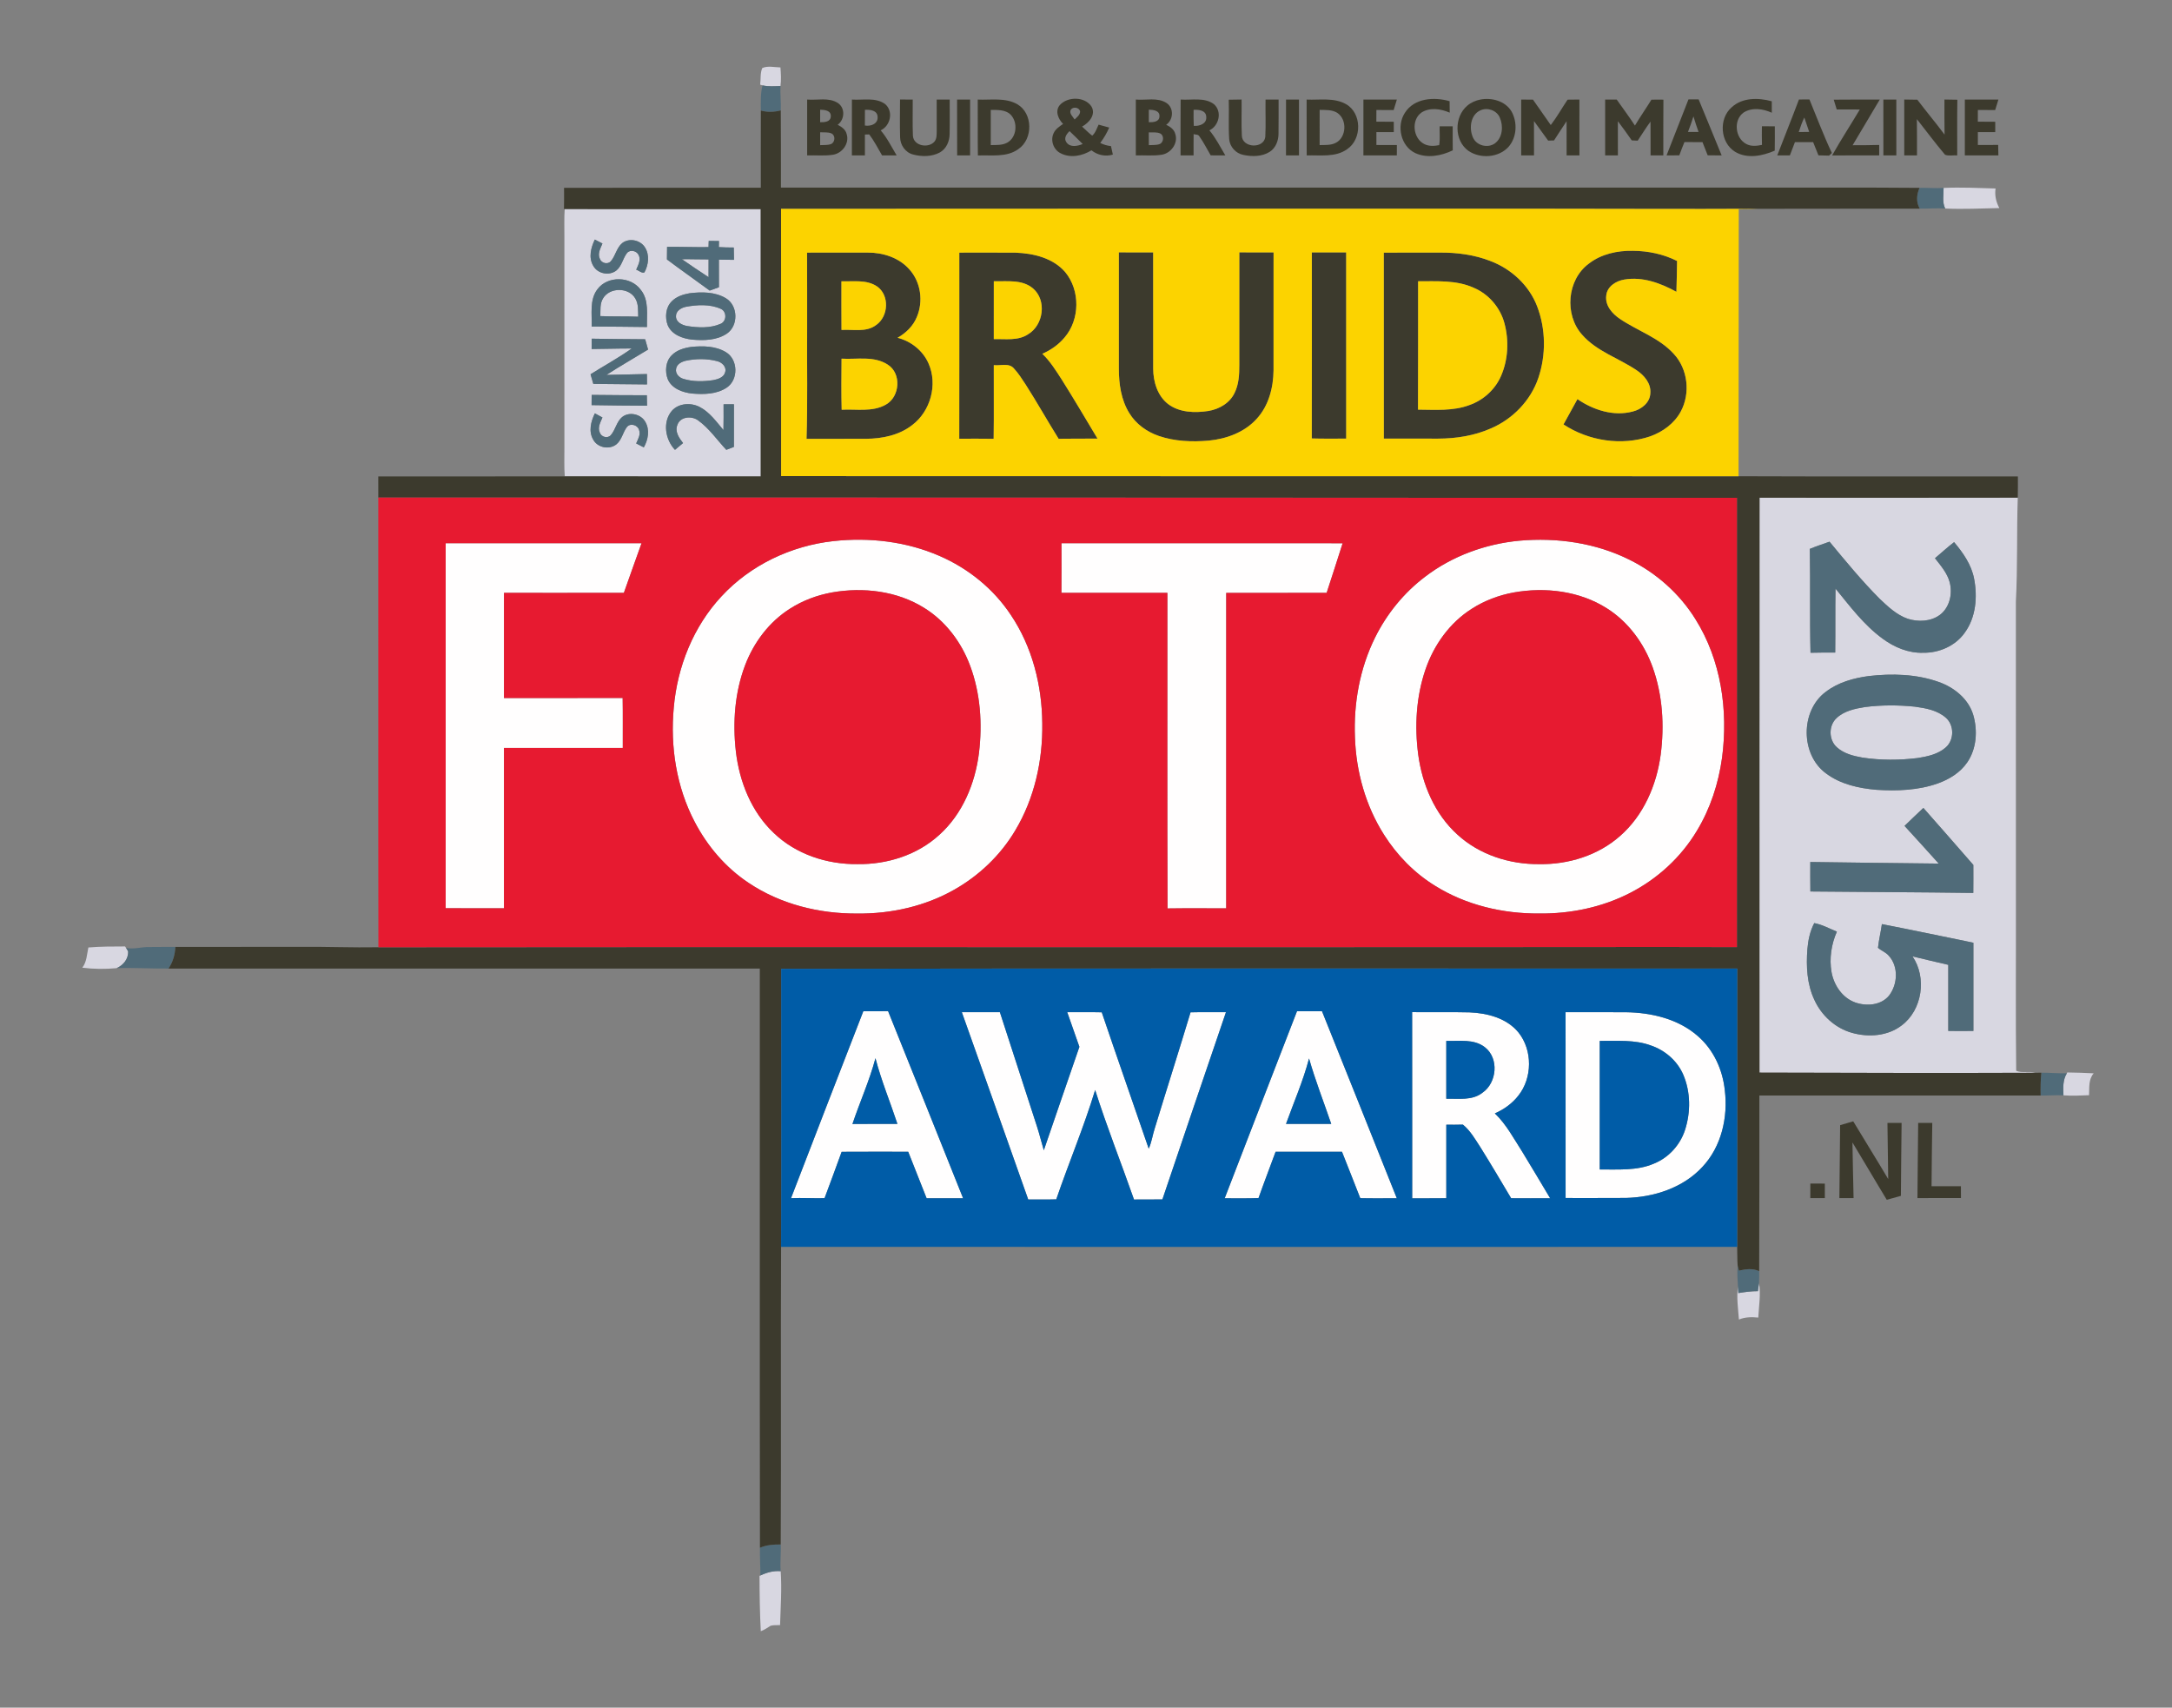 <?xml version="1.0" encoding="UTF-8" ?>
<!DOCTYPE svg PUBLIC "-//W3C//DTD SVG 1.1//EN" "http://www.w3.org/Graphics/SVG/1.1/DTD/svg11.dtd">
<svg width="1249pt" height="982pt" viewBox="0 0 1249 982" version="1.1" xmlns="http://www.w3.org/2000/svg">
<rect x="0" y="0" width="1249" height="982" fill="#808080" stroke="none"/>
<g id="#fffefeff">
<path fill="#fffefe" opacity="1.00" d=" M 873.64 310.94 C 895.23 309.00 917.60 312.17 937.10 321.92 C 952.52 329.55 965.86 341.41 974.95 356.05 C 989.73 379.56 993.88 408.57 990.26 435.79 C 988.23 450.53 983.52 464.98 975.80 477.74 C 966.71 492.95 953.16 505.38 937.42 513.47 C 921.32 521.78 903.07 525.53 885.01 525.33 C 864.24 525.46 843.15 520.53 825.42 509.50 C 813.43 502.18 803.38 491.89 795.89 480.05 C 785.29 463.39 779.81 443.73 779.16 424.06 C 778.34 404.39 781.95 384.39 790.70 366.68 C 797.48 352.98 807.36 340.79 819.59 331.59 C 835.15 319.71 854.21 312.79 873.64 310.94 M 870.46 340.71 C 861.89 342.28 853.57 345.41 846.24 350.15 C 833.67 358.13 824.59 370.85 819.78 384.82 C 814.36 400.55 813.37 417.61 815.56 434.04 C 817.88 451.16 825.05 468.14 838.02 479.89 C 850.66 491.52 868.05 497.10 885.07 496.93 C 901.82 497.22 918.98 491.95 931.63 480.73 C 945.14 468.92 952.62 451.51 954.97 433.97 C 957.16 417.17 956.10 399.70 950.34 383.68 C 945.42 370.02 936.39 357.62 924.02 349.83 C 908.29 339.81 888.59 337.50 870.46 340.71 Z" />
<path fill="#fffefe" opacity="1.00" d=" M 479.15 311.18 C 499.78 308.89 521.17 311.37 540.28 319.70 C 556.77 326.85 571.34 338.61 581.28 353.64 C 593.59 371.92 599.18 394.13 599.36 416.01 C 599.68 437.43 594.85 459.21 583.75 477.67 C 575.32 491.84 563.00 503.57 548.67 511.67 C 531.82 521.22 512.29 525.55 493.00 525.35 C 471.05 525.50 448.70 519.98 430.37 507.63 C 417.23 498.89 406.70 486.51 399.44 472.56 C 388.94 452.52 385.36 429.30 387.45 406.89 C 389.49 383.41 398.72 360.28 414.89 342.94 C 431.50 324.96 454.91 313.86 479.15 311.18 M 478.49 340.68 C 469.87 342.25 461.49 345.36 454.12 350.13 C 442.25 357.69 433.43 369.47 428.47 382.55 C 422.51 398.26 421.27 415.48 423.16 432.08 C 425.17 449.47 432.05 466.86 444.97 479.03 C 457.68 491.27 475.57 497.13 493.03 496.92 C 510.03 497.20 527.45 491.73 540.12 480.13 C 553.49 468.12 560.75 450.59 562.95 433.00 C 564.96 416.24 563.83 398.84 557.90 382.94 C 552.90 369.41 543.79 357.20 531.43 349.57 C 515.82 339.81 496.40 337.55 478.49 340.68 Z" />
<path fill="#fffefe" opacity="1.00" d=" M 256.29 312.39 C 293.83 312.40 331.38 312.42 368.92 312.38 C 365.58 321.91 362.05 331.37 358.76 340.91 C 335.78 340.98 312.80 340.93 289.82 340.94 C 289.81 361.09 289.83 381.25 289.81 401.40 C 312.56 401.38 335.31 401.44 358.06 401.37 C 358.22 410.96 358.09 420.54 358.13 430.13 C 335.36 430.14 312.58 430.13 289.81 430.13 C 289.83 460.86 289.80 491.59 289.80 522.32 C 278.63 522.29 267.46 522.36 256.29 522.28 C 256.33 452.32 256.29 382.35 256.29 312.39 Z" />
<path fill="#fffefe" opacity="1.00" d=" M 610.39 312.39 C 664.29 312.40 718.19 312.42 772.08 312.40 C 769.12 321.95 765.91 331.41 762.88 340.94 C 743.63 340.95 724.38 340.93 705.13 340.95 C 705.13 401.41 705.14 461.87 705.12 522.34 C 693.88 522.39 682.63 522.24 671.39 522.41 C 671.17 461.92 671.36 401.43 671.30 340.93 C 650.99 340.94 630.67 340.96 610.36 340.92 C 610.44 331.41 610.39 321.90 610.39 312.39 Z" />
<path fill="#fffefe" opacity="1.00" d=" M 496.45 581.53 C 501.19 581.54 505.95 581.56 510.70 581.50 C 525.15 617.33 539.48 653.21 553.83 689.08 C 546.84 689.12 539.84 689.10 532.84 689.08 C 529.31 680.17 525.79 671.25 522.26 662.33 C 509.50 662.36 496.74 662.24 483.99 662.36 C 480.82 671.29 477.42 680.13 474.16 689.02 C 467.73 689.19 461.30 688.73 454.87 689.04 C 468.66 653.18 482.55 617.35 496.45 581.53 M 490.20 646.37 C 498.81 646.26 507.43 646.36 516.05 646.30 C 511.89 633.70 506.77 621.40 503.43 608.55 C 499.98 621.48 494.44 633.71 490.20 646.37 Z" />
<path fill="#fffefe" opacity="1.00" d=" M 553.09 582.06 C 560.39 582.08 567.68 582.06 574.98 582.07 C 582.07 604.03 589.25 625.96 596.35 647.92 C 597.80 652.39 598.90 656.98 600.24 661.49 C 607.01 641.65 613.87 621.83 620.70 602.00 C 618.35 595.36 616.07 588.69 613.70 582.06 C 620.32 582.11 626.94 581.98 633.56 582.14 C 642.43 608.31 651.59 634.39 660.56 660.54 C 662.26 656.89 662.75 652.85 663.98 649.05 C 670.78 626.72 677.89 604.49 684.62 582.15 C 691.41 581.97 698.20 582.11 704.99 582.06 C 692.75 617.93 680.56 653.82 668.44 689.73 C 662.99 689.84 657.54 689.76 652.10 689.80 C 644.74 668.78 636.49 648.06 629.76 626.83 C 623.28 648.12 614.61 668.66 607.40 689.70 C 602.02 689.87 596.64 689.77 591.27 689.78 C 578.60 653.85 565.84 617.96 553.09 582.06 Z" />
<path fill="#fffefe" opacity="1.00" d=" M 704.25 689.09 C 718.04 653.21 731.98 617.39 745.83 581.53 C 750.62 581.52 755.42 581.52 760.21 581.53 C 774.53 617.39 789.00 653.19 803.23 689.08 C 796.22 689.07 789.22 689.18 782.21 689.02 C 778.77 680.09 775.19 671.23 771.70 662.34 C 758.97 662.35 746.24 662.33 733.52 662.35 C 730.27 671.23 726.86 680.05 723.71 688.96 C 717.22 689.24 710.73 689.04 704.25 689.09 M 752.76 608.70 C 749.39 621.58 744.01 633.81 739.52 646.32 C 748.19 646.30 756.85 646.30 765.52 646.32 C 761.25 633.79 756.39 621.44 752.76 608.70 Z" />
<path fill="#fffefe" opacity="1.00" d=" M 812.04 582.04 C 823.03 582.17 834.03 581.91 845.02 582.18 C 855.29 582.59 866.45 585.46 873.22 593.77 C 881.36 603.99 881.23 619.90 873.09 630.10 C 869.58 634.60 864.82 638.02 859.60 640.27 C 866.23 646.59 870.52 654.83 875.44 662.46 C 880.81 671.30 886.12 680.19 891.41 689.08 C 883.93 689.09 876.45 689.13 868.97 689.06 C 863.14 679.26 857.35 669.43 851.31 659.76 C 848.30 655.17 845.55 650.24 841.23 646.73 C 838.04 646.82 834.86 646.81 831.69 646.79 C 831.71 660.88 831.66 674.96 831.69 689.05 C 825.15 689.15 818.61 689.07 812.07 689.10 C 812.05 653.41 812.10 617.73 812.04 582.04 M 831.68 598.58 C 831.70 609.68 831.69 620.77 831.68 631.87 C 838.65 631.67 846.56 633.05 852.47 628.40 C 860.84 622.63 862.12 608.59 853.85 602.21 C 847.53 597.29 839.10 598.82 831.68 598.58 Z" />
<path fill="#fffefe" opacity="1.00" d=" M 900.28 582.06 C 911.86 582.09 923.45 582.02 935.04 582.10 C 949.66 582.32 965.01 585.90 976.25 595.75 C 985.36 603.56 990.63 615.16 991.85 626.98 C 993.75 642.54 989.90 659.38 978.98 671.03 C 967.84 683.12 951.11 688.48 935.01 688.89 C 923.44 688.99 911.86 688.90 900.29 688.93 C 900.33 653.31 900.33 617.69 900.28 582.06 M 919.92 598.58 C 919.94 623.23 919.94 647.88 919.92 672.53 C 930.35 672.42 941.27 673.40 951.10 669.14 C 959.55 665.75 966.16 658.44 968.96 649.81 C 972.28 639.55 972.22 627.99 967.95 618.02 C 964.55 610.10 957.57 604.05 949.48 601.27 C 940.03 597.73 929.79 598.71 919.92 598.58 Z" />
</g>
<g id="#d8d7e1ff">
<path fill="#d8d7e1" opacity="1.00" d=" M 438.32 39.15 C 441.50 37.68 445.36 38.72 448.79 38.77 C 449.07 42.33 449.28 45.91 448.81 49.47 C 445.37 49.60 441.87 49.88 438.47 49.11 L 437.13 48.68 C 437.56 45.52 437.07 42.13 438.32 39.15 Z" />
<path fill="#d8d7e1" opacity="1.00" d=" M 1117.64 108.08 C 1127.60 107.59 1137.58 108.13 1147.55 108.39 C 1146.95 112.30 1147.83 116.19 1149.71 119.65 C 1139.33 119.85 1128.93 120.42 1118.56 119.91 C 1116.74 116.24 1117.75 112.01 1117.64 108.08 Z" />
<path fill="#d8d7e1" opacity="1.00" d=" M 324.72 120.21 C 362.30 120.30 399.88 120.23 437.45 120.24 C 437.48 171.48 437.44 222.72 437.47 273.97 C 399.90 273.96 362.33 273.97 324.77 273.96 C 324.32 268.31 324.61 262.65 324.56 257.00 C 324.56 216.66 324.55 176.33 324.55 135.99 C 324.57 130.73 324.38 125.46 324.72 120.21 M 342.04 137.76 C 339.83 142.38 338.33 148.07 341.12 152.80 C 343.61 157.48 350.44 158.80 354.53 155.46 C 357.61 152.87 358.17 148.55 360.58 145.47 C 362.40 143.32 366.23 144.25 367.28 146.73 C 368.70 149.55 366.92 152.50 365.85 155.10 C 367.38 155.52 369.00 157.30 370.58 156.64 C 372.94 152.28 373.64 146.51 370.83 142.19 C 368.15 138.00 361.77 136.69 357.81 139.79 C 354.53 142.51 353.97 147.11 351.24 150.24 C 349.46 152.26 345.89 151.39 344.99 148.93 C 343.44 145.93 345.31 142.80 346.44 140.03 C 344.97 139.27 343.51 138.51 342.04 137.76 M 407.44 142.10 C 399.49 142.21 391.55 141.88 383.60 141.95 C 383.58 144.37 383.56 146.78 383.52 149.20 C 391.62 155.29 399.93 161.10 408.10 167.10 C 409.87 166.47 411.65 165.83 413.43 165.19 C 413.40 159.90 413.44 154.60 413.40 149.31 C 416.29 149.32 419.19 149.36 422.08 149.43 C 422.05 147.06 422.01 144.70 421.96 142.34 C 419.10 142.35 416.23 142.27 413.37 142.10 C 413.39 141.23 413.43 139.47 413.45 138.60 C 411.48 138.58 409.51 138.56 407.55 138.54 C 407.51 139.73 407.47 140.91 407.44 142.10 M 343.51 166.39 C 338.89 172.54 340.52 180.63 340.23 187.77 C 350.83 187.80 361.43 187.94 372.04 188.05 C 371.81 180.87 373.37 172.66 368.43 166.63 C 362.69 158.75 349.33 158.48 343.51 166.39 M 396.44 168.66 C 392.75 169.32 388.93 170.54 386.27 173.31 C 382.74 176.80 382.30 182.48 383.95 186.96 C 386.25 192.48 392.52 194.72 398.05 195.31 C 404.74 195.88 412.11 195.76 417.90 191.90 C 424.71 187.38 424.49 175.78 417.48 171.55 C 411.22 167.77 403.47 167.77 396.44 168.66 M 340.25 194.77 C 340.23 196.75 340.22 198.72 340.22 200.70 C 347.90 200.66 355.58 200.38 363.26 200.41 C 355.69 205.82 347.46 210.26 339.59 215.23 C 340.12 217.07 340.66 218.91 341.19 220.76 C 351.48 220.82 361.77 220.93 372.06 221.06 C 372.04 219.07 372.02 217.09 372.01 215.10 C 364.25 215.30 356.49 215.39 348.73 215.60 C 356.56 210.51 364.70 205.90 372.67 201.02 C 372.11 199.04 371.56 197.07 371.00 195.10 C 360.75 195.07 350.50 194.90 340.25 194.77 M 397.42 199.51 C 393.39 200.10 389.17 201.31 386.26 204.32 C 382.72 207.82 382.30 213.51 383.96 217.99 C 386.28 223.51 392.56 225.73 398.09 226.32 C 404.76 226.87 412.10 226.76 417.87 222.92 C 424.73 218.40 424.49 206.75 417.44 202.52 C 411.48 198.91 404.14 198.84 397.42 199.51 M 340.23 227.10 C 340.21 229.06 340.20 231.01 340.19 232.97 C 350.82 233.18 361.45 233.23 372.08 233.30 C 372.04 231.29 372.00 229.30 371.96 227.30 C 361.38 227.35 350.81 227.15 340.23 227.10 M 386.28 236.32 C 380.88 242.80 382.58 252.84 388.14 258.69 C 389.69 257.39 391.24 256.09 392.79 254.79 C 390.50 251.86 387.94 248.21 389.53 244.34 C 391.14 239.55 397.69 239.03 401.36 241.69 C 407.81 246.28 412.29 252.97 417.66 258.68 C 419.11 258.12 420.57 257.57 422.03 257.02 C 422.07 248.83 422.03 240.65 422.05 232.47 C 420.06 232.48 418.07 232.49 416.08 232.50 C 416.10 237.44 416.15 242.38 416.02 247.32 C 412.00 242.59 408.28 237.27 402.71 234.24 C 397.59 231.37 390.29 231.72 386.28 236.32 M 342.08 237.70 C 339.82 242.33 338.32 248.07 341.13 252.82 C 343.63 257.49 350.43 258.79 354.52 255.47 C 357.61 252.88 358.16 248.57 360.57 245.48 C 362.54 243.13 366.76 244.44 367.51 247.29 C 368.50 249.99 366.85 252.60 365.83 255.01 C 367.29 255.76 368.75 256.51 370.22 257.27 C 372.69 252.92 373.75 247.25 371.15 242.71 C 368.66 238.13 361.91 236.54 357.77 239.82 C 354.52 242.54 353.96 247.13 351.24 250.25 C 349.44 252.29 345.83 251.35 344.96 248.88 C 343.47 245.90 345.29 242.81 346.44 240.08 C 344.99 239.28 343.54 238.48 342.08 237.70 Z" />
<path fill="#d8d7e1" opacity="1.00" d=" M 392.12 149.07 C 397.23 148.98 402.35 149.22 407.47 149.18 C 407.48 152.58 407.49 155.98 407.44 159.38 C 402.27 156.04 397.19 152.56 392.12 149.07 Z" />
<path fill="#d8d7e1" opacity="1.00" d=" M 346.72 171.67 C 350.49 165.15 361.49 165.09 365.30 171.59 C 367.22 174.75 366.89 178.59 367.01 182.14 C 359.75 181.85 352.48 182.09 345.23 181.78 C 345.36 178.39 344.89 174.71 346.72 171.67 Z" />
<path fill="#d8d7e1" opacity="1.00" d=" M 394.32 176.45 C 400.91 175.23 408.22 174.80 414.48 177.60 C 418.04 179.17 417.94 184.77 414.34 186.24 C 408.32 188.85 401.42 188.47 395.08 187.48 C 392.24 186.93 388.75 185.35 388.72 181.98 C 388.57 178.85 391.65 177.04 394.32 176.45 Z" />
<path fill="#d8d7e1" opacity="1.00" d=" M 394.30 207.46 C 400.18 206.21 406.41 206.15 412.25 207.65 C 415.06 208.28 417.92 210.86 417.01 214.00 C 416.26 217.05 412.84 218.08 410.12 218.61 C 404.50 219.46 398.58 219.57 393.10 217.91 C 390.52 217.22 388.15 214.79 388.81 211.95 C 389.30 209.33 391.97 208.04 394.30 207.46 Z" />
<path fill="#d8d7e1" opacity="1.00" d=" M 1011.81 286.21 C 1061.31 286.30 1110.81 286.21 1160.31 286.18 C 1159.64 306.12 1160.27 326.09 1159.22 346.02 C 1159.26 403.36 1159.24 460.70 1159.24 518.04 C 1159.33 550.61 1159.02 583.21 1159.40 615.77 C 1162.67 617.26 1166.79 615.79 1170.34 616.91 C 1117.49 617.13 1064.63 616.95 1011.78 616.82 C 1011.79 506.62 1011.73 396.41 1011.81 286.21 M 1040.73 315.65 C 1041.10 335.56 1040.64 355.48 1041.13 375.38 C 1045.85 375.24 1050.59 375.27 1055.33 375.25 C 1055.48 362.99 1055.30 350.72 1055.49 338.46 C 1063.83 348.65 1071.83 359.42 1082.57 367.26 C 1089.30 372.25 1097.48 375.67 1105.98 375.38 C 1115.13 375.50 1124.48 371.42 1129.82 363.84 C 1136.26 354.99 1137.22 343.28 1135.20 332.81 C 1133.67 324.76 1128.87 317.91 1123.70 311.77 C 1119.88 314.68 1116.37 317.94 1112.70 321.02 C 1116.01 325.29 1119.77 329.52 1121.17 334.88 C 1122.90 341.46 1121.15 349.35 1115.54 353.59 C 1110.28 357.48 1103.08 357.76 1097.02 355.83 C 1090.63 353.60 1085.60 348.82 1080.79 344.24 C 1070.55 333.94 1061.31 322.70 1052.06 311.51 C 1048.28 312.89 1044.44 314.10 1040.73 315.65 M 1074.58 388.78 C 1065.84 389.96 1056.95 392.41 1049.87 397.87 C 1035.21 408.78 1035.31 434.07 1050.12 444.81 C 1058.41 451.02 1068.90 453.32 1079.04 454.19 C 1090.88 454.94 1103.07 454.52 1114.36 450.51 C 1120.96 448.15 1127.29 444.25 1131.29 438.37 C 1136.68 430.48 1137.32 420.03 1134.68 411.04 C 1131.88 401.83 1123.72 395.31 1114.90 392.19 C 1102.05 387.60 1088.02 387.23 1074.58 388.78 M 1095.20 474.95 C 1101.74 482.18 1108.39 489.32 1114.86 496.62 C 1090.24 496.28 1065.62 496.13 1041.00 495.71 C 1041.01 501.36 1040.94 507.01 1041.05 512.66 C 1072.28 512.99 1103.51 513.06 1134.73 513.49 C 1134.80 508.12 1134.77 502.76 1134.76 497.39 C 1125.16 486.48 1115.68 475.46 1106.02 464.61 C 1102.36 468.00 1098.80 471.50 1095.20 474.95 M 1043.28 530.85 C 1040.84 535.47 1039.76 540.69 1039.33 545.86 C 1038.59 555.61 1039.06 565.79 1043.26 574.79 C 1047.33 583.91 1055.37 591.30 1065.07 593.97 C 1074.53 596.63 1085.55 595.84 1093.54 589.69 C 1105.45 580.77 1108.10 562.14 1099.78 549.98 C 1106.61 551.70 1113.49 553.21 1120.35 554.84 C 1120.39 567.51 1120.38 580.18 1120.35 592.86 C 1125.16 592.91 1129.97 592.90 1134.79 592.86 C 1134.76 575.95 1134.76 559.04 1134.79 542.13 C 1117.25 538.53 1099.74 534.85 1082.17 531.42 C 1081.56 535.98 1080.41 540.46 1079.93 545.05 C 1081.90 546.76 1084.54 547.65 1086.24 549.72 C 1091.81 555.92 1091.24 566.02 1086.36 572.45 C 1081.77 578.15 1073.34 578.79 1066.83 576.48 C 1059.43 573.84 1054.59 566.57 1053.22 559.06 C 1051.85 551.21 1053.09 543.01 1056.29 535.75 C 1052.02 534.02 1047.77 531.64 1043.28 530.85 Z" />
<path fill="#d8d7e1" opacity="1.00" d=" M 1072.47 406.59 C 1081.95 405.38 1091.59 405.41 1101.10 406.37 C 1107.40 407.23 1114.19 408.44 1119.07 412.85 C 1123.85 417.18 1123.77 425.56 1118.91 429.81 C 1114.49 433.72 1108.48 435.01 1102.82 435.91 C 1092.24 437.23 1081.46 437.25 1070.91 435.66 C 1065.72 434.73 1060.26 433.36 1056.27 429.72 C 1051.56 425.52 1051.44 417.34 1056.04 413.01 C 1060.44 408.83 1066.66 407.52 1072.47 406.59 Z" />
<path fill="#d8d7e1" opacity="1.00" d=" M 50.82 544.86 C 57.84 544.27 64.89 544.28 71.93 544.27 L 72.48 545.13 C 72.78 545.60 73.37 546.54 73.66 547.01 C 73.96 551.37 70.93 555.07 67.09 556.75 C 60.56 557.38 53.86 557.32 47.33 556.49 C 49.92 553.15 49.95 548.81 50.82 544.86 Z" />
<path fill="#d8d7e1" opacity="1.00" d=" M 1188.55 617.20 L 1188.77 616.73 C 1193.84 616.83 1198.91 616.92 1203.98 617.23 C 1200.90 620.76 1201.51 625.48 1201.30 629.82 C 1196.39 630.01 1191.47 630.27 1186.58 629.89 C 1186.38 625.57 1186.16 621.02 1188.55 617.20 Z" />
<path fill="#d8d7e1" opacity="1.00" d=" M 1011.51 737.85 C 1012.63 744.43 1011.42 751.09 1011.09 757.69 C 1007.33 757.32 1003.48 757.33 999.96 758.84 C 999.49 752.49 998.52 746.08 999.40 739.71 C 999.46 741.00 999.54 742.29 999.64 743.60 C 1003.35 742.99 1007.08 742.48 1010.86 742.49 C 1011.08 740.93 1011.31 739.39 1011.51 737.85 Z" />
<path fill="#d8d7e1" opacity="1.00" d=" M 437.27 906.02 C 440.91 904.25 444.85 903.18 448.94 903.53 C 449.64 913.86 448.89 924.22 448.57 934.56 C 446.75 934.62 444.89 934.42 443.13 934.93 C 441.29 936.05 439.54 937.33 437.49 938.05 C 436.92 927.45 436.78 916.84 436.76 906.23 L 437.27 906.02 Z" />
</g>
<g id="#506b79ff">
<path fill="#506b79" opacity="1.00" d=" M 438.47 49.11 C 441.87 49.88 445.37 49.60 448.81 49.47 C 448.58 54.14 449.19 58.81 448.98 63.49 C 445.21 64.47 441.29 64.64 437.52 63.56 C 437.48 58.73 437.29 53.84 438.47 49.11 Z" />
<path fill="#506b79" opacity="1.00" d=" M 1103.83 108.03 C 1108.43 107.92 1113.03 108.37 1117.64 108.08 C 1117.75 112.01 1116.74 116.24 1118.56 119.91 C 1113.69 119.59 1108.81 120.06 1103.94 119.99 C 1101.76 116.26 1102.11 111.85 1103.83 108.03 Z" />
<path fill="#506b79" opacity="1.00" d=" M 342.04 137.76 C 343.51 138.51 344.97 139.27 346.44 140.03 C 345.31 142.80 343.44 145.93 344.99 148.93 C 345.89 151.39 349.46 152.26 351.24 150.24 C 353.97 147.11 354.53 142.51 357.81 139.79 C 361.77 136.69 368.15 138.00 370.83 142.19 C 373.64 146.51 372.94 152.28 370.58 156.64 C 369.00 157.30 367.38 155.52 365.85 155.10 C 366.92 152.50 368.70 149.55 367.28 146.73 C 366.23 144.25 362.40 143.32 360.58 145.47 C 358.17 148.55 357.61 152.87 354.53 155.46 C 350.44 158.80 343.61 157.48 341.12 152.80 C 338.33 148.07 339.83 142.38 342.04 137.76 Z" />
<path fill="#506b79" opacity="1.00" d=" M 407.44 142.10 C 407.47 140.91 407.51 139.73 407.55 138.54 C 409.51 138.56 411.48 138.58 413.45 138.60 C 413.43 139.47 413.39 141.23 413.37 142.10 C 416.23 142.27 419.10 142.35 421.96 142.34 C 422.01 144.70 422.05 147.06 422.08 149.43 C 419.19 149.36 416.29 149.32 413.40 149.31 C 413.44 154.60 413.40 159.90 413.43 165.19 C 411.65 165.83 409.87 166.47 408.10 167.10 C 399.93 161.10 391.62 155.29 383.52 149.20 C 383.56 146.78 383.58 144.37 383.60 141.95 C 391.55 141.88 399.49 142.21 407.44 142.10 M 392.12 149.07 C 397.19 152.56 402.27 156.04 407.44 159.38 C 407.49 155.98 407.48 152.58 407.47 149.18 C 402.35 149.22 397.23 148.98 392.12 149.07 Z" />
<path fill="#506b79" opacity="1.00" d=" M 343.51 166.39 C 349.33 158.48 362.69 158.75 368.43 166.63 C 373.37 172.66 371.81 180.87 372.04 188.05 C 361.43 187.94 350.83 187.80 340.23 187.77 C 340.52 180.63 338.89 172.54 343.51 166.39 M 346.72 171.67 C 344.89 174.71 345.36 178.39 345.23 181.78 C 352.48 182.09 359.75 181.85 367.01 182.14 C 366.89 178.59 367.22 174.75 365.30 171.59 C 361.49 165.09 350.49 165.15 346.72 171.67 Z" />
<path fill="#506b79" opacity="1.00" d=" M 396.44 168.66 C 403.47 167.77 411.22 167.77 417.48 171.55 C 424.49 175.78 424.71 187.38 417.90 191.90 C 412.11 195.76 404.74 195.88 398.05 195.31 C 392.52 194.72 386.25 192.48 383.95 186.96 C 382.30 182.48 382.74 176.80 386.27 173.31 C 388.93 170.54 392.75 169.32 396.44 168.66 M 394.32 176.45 C 391.65 177.04 388.57 178.85 388.72 181.98 C 388.75 185.35 392.24 186.93 395.08 187.48 C 401.42 188.47 408.32 188.85 414.34 186.24 C 417.94 184.77 418.04 179.17 414.48 177.60 C 408.22 174.80 400.91 175.23 394.32 176.45 Z" />
<path fill="#506b79" opacity="1.00" d=" M 340.25 194.77 C 350.50 194.90 360.75 195.07 371.00 195.10 C 371.56 197.07 372.11 199.04 372.67 201.02 C 364.70 205.90 356.56 210.51 348.73 215.60 C 356.49 215.39 364.25 215.30 372.01 215.10 C 372.02 217.09 372.04 219.07 372.06 221.06 C 361.77 220.93 351.48 220.82 341.19 220.76 C 340.66 218.91 340.12 217.07 339.59 215.23 C 347.46 210.26 355.69 205.82 363.26 200.41 C 355.58 200.38 347.90 200.66 340.22 200.70 C 340.22 198.72 340.23 196.75 340.25 194.77 Z" />
<path fill="#506b79" opacity="1.00" d=" M 397.42 199.51 C 404.14 198.84 411.48 198.91 417.44 202.52 C 424.49 206.75 424.73 218.40 417.87 222.92 C 412.10 226.76 404.76 226.87 398.09 226.32 C 392.56 225.73 386.28 223.51 383.96 217.99 C 382.30 213.51 382.72 207.82 386.26 204.32 C 389.17 201.31 393.39 200.10 397.42 199.51 M 394.30 207.46 C 391.97 208.04 389.30 209.33 388.81 211.95 C 388.15 214.79 390.52 217.22 393.10 217.91 C 398.58 219.57 404.50 219.46 410.12 218.61 C 412.84 218.08 416.26 217.05 417.01 214.00 C 417.92 210.86 415.06 208.28 412.25 207.65 C 406.41 206.15 400.18 206.21 394.30 207.46 Z" />
<path fill="#506b79" opacity="1.00" d=" M 340.23 227.10 C 350.81 227.15 361.38 227.35 371.96 227.30 C 372.00 229.30 372.04 231.29 372.08 233.30 C 361.45 233.23 350.82 233.18 340.19 232.97 C 340.20 231.01 340.21 229.06 340.23 227.10 Z" />
<path fill="#506b79" opacity="1.00" d=" M 386.28 236.32 C 390.29 231.72 397.59 231.37 402.71 234.24 C 408.28 237.27 412.00 242.59 416.02 247.32 C 416.15 242.38 416.10 237.44 416.08 232.50 C 418.07 232.49 420.06 232.48 422.05 232.47 C 422.03 240.65 422.07 248.83 422.03 257.02 C 420.57 257.57 419.11 258.12 417.66 258.68 C 412.29 252.97 407.81 246.28 401.36 241.69 C 397.69 239.03 391.14 239.55 389.53 244.34 C 387.94 248.21 390.50 251.86 392.79 254.79 C 391.24 256.09 389.69 257.39 388.14 258.69 C 382.58 252.84 380.88 242.80 386.28 236.32 Z" />
<path fill="#506b79" opacity="1.00" d=" M 342.08 237.70 C 343.54 238.48 344.99 239.28 346.44 240.08 C 345.29 242.81 343.47 245.90 344.96 248.88 C 345.83 251.35 349.44 252.29 351.24 250.25 C 353.96 247.13 354.52 242.54 357.77 239.82 C 361.91 236.54 368.66 238.13 371.15 242.71 C 373.75 247.25 372.69 252.92 370.22 257.27 C 368.75 256.51 367.29 255.76 365.83 255.01 C 366.85 252.60 368.50 249.99 367.51 247.29 C 366.76 244.44 362.54 243.13 360.57 245.48 C 358.16 248.57 357.61 252.88 354.52 255.47 C 350.43 258.79 343.63 257.49 341.13 252.82 C 338.32 248.07 339.82 242.33 342.08 237.70 Z" />
<path fill="#506b79" opacity="1.00" d=" M 1040.73 315.65 C 1044.44 314.10 1048.28 312.89 1052.06 311.51 C 1061.31 322.70 1070.55 333.94 1080.79 344.24 C 1085.60 348.82 1090.63 353.60 1097.02 355.83 C 1103.08 357.76 1110.28 357.48 1115.54 353.59 C 1121.15 349.35 1122.90 341.46 1121.17 334.88 C 1119.77 329.52 1116.01 325.29 1112.70 321.02 C 1116.37 317.94 1119.88 314.68 1123.70 311.77 C 1128.87 317.91 1133.67 324.76 1135.20 332.81 C 1137.22 343.28 1136.26 354.99 1129.82 363.84 C 1124.48 371.42 1115.13 375.50 1105.98 375.38 C 1097.48 375.67 1089.30 372.25 1082.57 367.26 C 1071.83 359.42 1063.83 348.65 1055.49 338.46 C 1055.30 350.72 1055.48 362.99 1055.33 375.25 C 1050.59 375.27 1045.85 375.24 1041.13 375.38 C 1040.64 355.48 1041.10 335.56 1040.73 315.65 Z" />
<path fill="#506b79" opacity="1.00" d=" M 1074.58 388.78 C 1088.02 387.23 1102.05 387.60 1114.90 392.19 C 1123.72 395.31 1131.88 401.83 1134.68 411.04 C 1137.32 420.03 1136.68 430.48 1131.29 438.37 C 1127.29 444.25 1120.96 448.15 1114.36 450.51 C 1103.07 454.52 1090.88 454.94 1079.04 454.19 C 1068.90 453.32 1058.41 451.02 1050.12 444.81 C 1035.31 434.07 1035.21 408.78 1049.87 397.87 C 1056.95 392.41 1065.84 389.96 1074.58 388.78 M 1072.47 406.59 C 1066.66 407.52 1060.44 408.83 1056.04 413.01 C 1051.44 417.34 1051.56 425.52 1056.27 429.72 C 1060.26 433.36 1065.72 434.73 1070.91 435.66 C 1081.46 437.25 1092.24 437.23 1102.82 435.91 C 1108.48 435.01 1114.49 433.72 1118.91 429.81 C 1123.77 425.56 1123.85 417.18 1119.07 412.85 C 1114.19 408.44 1107.40 407.23 1101.10 406.37 C 1091.59 405.41 1081.95 405.38 1072.47 406.59 Z" />
<path fill="#506b79" opacity="1.00" d=" M 1095.20 474.95 C 1098.80 471.50 1102.36 468.00 1106.02 464.61 C 1115.68 475.46 1125.16 486.48 1134.76 497.39 C 1134.77 502.76 1134.80 508.12 1134.73 513.49 C 1103.51 513.06 1072.28 512.99 1041.05 512.66 C 1040.94 507.01 1041.01 501.36 1041.00 495.71 C 1065.62 496.13 1090.24 496.28 1114.86 496.62 C 1108.39 489.32 1101.74 482.18 1095.20 474.95 Z" />
<path fill="#506b79" opacity="1.00" d=" M 1043.28 530.85 C 1047.77 531.64 1052.02 534.02 1056.29 535.75 C 1053.09 543.01 1051.85 551.21 1053.22 559.06 C 1054.59 566.57 1059.43 573.84 1066.83 576.48 C 1073.34 578.79 1081.77 578.15 1086.36 572.45 C 1091.24 566.02 1091.81 555.92 1086.24 549.72 C 1084.54 547.65 1081.90 546.76 1079.93 545.05 C 1080.41 540.46 1081.56 535.98 1082.17 531.42 C 1099.74 534.85 1117.25 538.53 1134.79 542.13 C 1134.76 559.04 1134.76 575.95 1134.79 592.86 C 1129.97 592.90 1125.16 592.91 1120.35 592.86 C 1120.38 580.18 1120.39 567.51 1120.35 554.84 C 1113.49 553.21 1106.61 551.70 1099.78 549.98 C 1108.10 562.14 1105.45 580.77 1093.54 589.69 C 1085.55 595.84 1074.53 596.63 1065.07 593.97 C 1055.37 591.30 1047.33 583.91 1043.26 574.79 C 1039.06 565.79 1038.59 555.61 1039.33 545.86 C 1039.76 540.69 1040.84 535.47 1043.28 530.85 Z" />
<path fill="#506b79" opacity="1.00" d=" M 72.48 545.13 C 77.00 546.04 81.45 544.47 85.98 544.59 C 90.93 544.62 95.89 544.45 100.85 544.54 C 100.65 548.97 99.41 553.29 96.90 556.98 C 86.96 557.08 77.02 556.42 67.09 556.75 C 70.93 555.07 73.96 551.37 73.66 547.01 C 73.37 546.54 72.78 545.60 72.48 545.13 Z" />
<path fill="#506b79" opacity="1.00" d=" M 1173.86 616.87 C 1178.75 616.82 1183.64 617.34 1188.55 617.20 C 1186.16 621.02 1186.38 625.57 1186.58 629.89 C 1182.20 629.68 1177.84 630.11 1173.47 629.98 C 1173.37 625.60 1173.43 621.23 1173.86 616.87 Z" />
<path fill="#506b79" opacity="1.00" d=" M 999.23 727.80 C 999.46 728.76 999.70 729.72 999.98 730.69 C 1003.83 729.81 1007.89 729.23 1011.61 731.00 C 1011.61 733.28 1011.67 735.56 1011.51 737.85 C 1011.31 739.39 1011.08 740.93 1010.86 742.49 C 1007.08 742.48 1003.35 742.99 999.64 743.60 C 999.54 742.29 999.46 741.00 999.40 739.71 C 999.18 735.74 998.85 731.76 999.23 727.80 Z" />
<path fill="#506b79" opacity="1.00" d=" M 437.01 890.07 C 440.77 888.42 444.89 888.13 448.95 888.19 C 449.21 893.30 448.49 898.41 448.94 903.53 C 444.85 903.18 440.91 904.25 437.27 906.02 C 437.27 900.70 436.90 895.38 437.01 890.07 Z" />
</g>
<g id="#3c3a2dff">
<path fill="#3c3a2d" opacity="1.00" d=" M 464.15 57.25 C 469.98 57.76 476.56 55.85 481.78 59.21 C 486.16 62.08 485.78 68.80 481.70 71.76 C 483.93 72.90 486.24 74.46 486.86 77.07 C 488.60 82.39 484.36 88.14 479.04 88.98 C 474.12 89.76 469.11 89.20 464.15 89.37 C 464.15 78.66 464.15 67.96 464.15 57.25 M 471.63 63.09 C 471.61 65.48 471.61 67.88 471.62 70.28 C 474.08 70.36 477.77 70.12 477.75 66.81 C 477.90 63.50 474.10 63.13 471.63 63.09 M 471.62 83.46 C 473.69 83.32 475.87 83.58 477.87 82.85 C 480.23 81.88 480.53 77.96 478.20 76.76 C 476.15 75.85 473.81 76.22 471.63 76.06 C 471.62 78.52 471.61 80.99 471.62 83.46 Z" />
<path fill="#3c3a2d" opacity="1.00" d=" M 489.89 57.25 C 496.23 57.70 503.52 55.82 509.02 59.87 C 513.90 64.06 512.08 72.35 506.43 74.95 C 510.16 79.30 512.67 84.49 515.61 89.36 C 512.81 89.36 510.02 89.36 507.22 89.35 C 504.85 85.29 502.70 81.07 499.86 77.30 C 499.24 77.32 497.99 77.36 497.36 77.37 C 497.36 81.37 497.36 85.36 497.36 89.36 C 494.86 89.36 492.36 89.36 489.87 89.36 C 489.88 78.66 489.84 67.95 489.89 57.25 M 497.37 63.16 C 497.36 66.16 497.36 69.17 497.34 72.18 C 500.68 72.81 505.06 71.20 504.65 67.14 C 504.51 63.38 500.24 62.99 497.37 63.16 Z" />
<path fill="#3c3a2d" opacity="1.00" d=" M 517.56 57.22 C 519.98 57.25 522.42 57.26 524.86 57.26 C 524.93 64.16 524.67 71.08 524.96 77.98 C 525.25 83.96 533.92 85.49 537.41 81.38 C 538.80 79.59 538.61 77.20 538.66 75.07 C 538.62 69.13 538.64 63.20 538.64 57.26 C 541.13 57.26 543.63 57.26 546.13 57.26 C 546.07 63.85 546.22 70.43 546.08 77.01 C 546.06 81.19 544.23 85.56 540.46 87.66 C 535.81 90.21 530.08 90.17 525.07 88.85 C 520.63 87.73 517.64 83.39 517.60 78.89 C 517.38 71.67 517.54 64.44 517.56 57.22 Z" />
<path fill="#3c3a2d" opacity="1.00" d=" M 550.37 57.26 C 552.86 57.26 555.36 57.26 557.85 57.25 C 557.84 67.95 557.85 78.66 557.85 89.36 C 555.37 89.36 552.88 89.36 550.41 89.38 C 550.34 78.67 550.40 67.96 550.37 57.26 Z" />
<path fill="#3c3a2d" opacity="1.00" d=" M 562.25 57.26 C 569.84 57.60 578.10 55.98 585.02 59.96 C 594.03 65.19 594.13 79.97 585.61 85.73 C 578.86 90.66 570.12 89.06 562.33 89.41 C 562.17 78.69 562.31 67.97 562.25 57.26 M 569.74 63.20 C 569.74 69.95 569.74 76.69 569.74 83.43 C 572.87 83.35 576.23 83.62 579.10 82.09 C 584.76 79.08 585.48 70.30 581.13 65.91 C 578.12 62.97 573.62 63.25 569.74 63.20 Z" />
<path fill="#3c3a2d" opacity="1.00" d=" M 609.46 60.40 C 614.00 55.39 623.91 55.46 627.69 61.32 C 630.32 66.02 626.19 70.63 622.26 72.80 C 624.17 74.56 625.99 76.43 628.08 78.01 C 629.97 76.37 630.70 73.87 631.74 71.68 C 633.78 72.22 635.82 72.78 637.85 73.36 C 636.48 76.51 634.76 79.48 632.68 82.21 C 634.63 83.16 636.69 83.80 638.86 84.01 C 639.24 85.63 639.59 87.26 639.94 88.90 C 635.66 90.21 631.11 89.19 627.64 86.44 C 622.45 89.65 615.59 91.08 609.96 88.16 C 605.83 86.18 603.91 80.81 605.85 76.67 C 606.90 74.22 609.22 72.73 611.33 71.27 C 608.54 68.50 606.53 63.80 609.46 60.40 M 615.81 63.01 C 614.61 65.20 616.91 67.03 617.96 68.71 C 619.27 67.36 621.17 66.10 621.11 63.97 C 620.48 61.74 617.18 61.21 615.81 63.01 M 613.19 81.76 C 615.29 84.95 619.61 84.06 622.60 82.81 C 620.13 80.29 617.56 77.87 615.04 75.41 C 613.36 77.01 611.57 79.46 613.19 81.76 Z" />
<path fill="#3c3a2d" opacity="1.00" d=" M 653.15 57.25 C 658.98 57.77 665.58 55.84 670.80 59.23 C 675.16 62.09 674.82 68.91 670.60 71.75 C 672.90 72.84 675.23 74.44 675.86 77.09 C 677.60 82.43 673.32 88.17 667.97 88.99 C 663.07 89.74 658.08 89.21 653.15 89.36 C 653.15 78.66 653.15 67.96 653.15 57.25 M 660.63 63.09 C 660.61 65.49 660.61 67.88 660.62 70.28 C 663.06 70.34 666.73 70.15 666.74 66.87 C 666.95 63.53 663.11 63.11 660.63 63.09 M 660.60 76.12 C 660.61 78.57 660.62 81.02 660.63 83.47 C 662.72 83.31 664.92 83.59 666.92 82.82 C 669.23 81.81 669.51 78.00 667.25 76.79 C 665.18 75.82 662.80 76.23 660.60 76.12 Z" />
<path fill="#3c3a2d" opacity="1.00" d=" M 678.92 57.24 C 685.26 57.71 692.58 55.80 698.07 59.91 C 702.89 64.11 701.05 72.32 695.46 74.95 C 699.14 79.33 701.68 84.49 704.62 89.37 C 701.80 89.36 699.00 89.36 696.20 89.34 C 694.04 85.66 692.13 81.82 689.65 78.35 C 689.01 77.19 687.45 77.51 686.39 77.13 C 686.33 81.21 686.36 85.28 686.36 89.36 C 683.86 89.36 681.36 89.36 678.87 89.36 C 678.90 78.65 678.81 67.95 678.92 57.24 M 686.37 63.16 C 686.33 66.23 686.33 69.30 686.47 72.37 C 689.74 72.65 694.05 71.19 693.65 67.17 C 693.54 63.39 689.25 62.99 686.37 63.16 Z" />
<path fill="#3c3a2d" opacity="1.00" d=" M 706.58 57.34 C 709.04 57.27 711.50 57.25 713.97 57.23 C 714.08 64.18 713.76 71.14 714.12 78.08 C 714.41 85.13 726.69 85.69 727.60 78.75 C 727.98 71.60 727.63 64.42 727.75 57.26 C 730.25 57.26 732.74 57.26 735.25 57.26 C 735.20 63.84 735.33 70.41 735.20 76.98 C 735.17 80.96 733.58 85.15 730.09 87.34 C 725.64 90.14 719.95 90.13 714.95 89.07 C 710.58 88.20 707.15 84.37 706.83 79.92 C 706.34 72.41 706.84 64.86 706.58 57.34 Z" />
<path fill="#3c3a2d" opacity="1.00" d=" M 739.53 57.25 C 742.00 57.26 744.48 57.26 746.97 57.25 C 746.98 67.95 746.97 78.66 746.98 89.37 C 744.48 89.36 741.99 89.36 739.51 89.36 C 739.52 78.65 739.49 67.95 739.53 57.25 Z" />
<path fill="#3c3a2d" opacity="1.00" d=" M 751.37 57.26 C 758.90 57.60 767.08 56.00 773.97 59.86 C 783.17 65.00 783.31 80.01 774.68 85.78 C 767.92 90.64 759.19 89.10 751.41 89.38 C 751.34 78.67 751.41 67.96 751.37 57.26 M 758.86 63.19 C 758.83 69.94 758.86 76.68 758.85 83.43 C 761.94 83.35 765.24 83.62 768.10 82.16 C 774.33 79.01 774.79 68.77 769.04 64.94 C 766.02 62.98 762.28 63.29 758.86 63.19 Z" />
<path fill="#3c3a2d" opacity="1.00" d=" M 784.03 57.25 C 790.43 57.27 796.84 57.25 803.26 57.26 C 802.67 59.28 802.05 61.29 801.41 63.30 C 798.10 63.24 794.79 63.24 791.49 63.25 C 791.48 65.49 791.47 67.72 791.46 69.96 C 794.80 70.03 798.14 70.04 801.49 70.03 C 801.48 72.01 801.48 73.99 801.49 75.97 C 798.15 75.98 794.82 75.98 791.49 75.97 C 791.48 78.44 791.48 80.91 791.49 83.38 C 795.41 83.38 799.34 83.37 803.27 83.41 C 803.25 85.39 803.24 87.37 803.24 89.36 C 796.83 89.36 790.43 89.35 784.02 89.36 C 784.03 78.66 784.02 67.95 784.03 57.25 Z" />
<path fill="#3c3a2d" opacity="1.00" d=" M 807.84 64.93 C 813.19 56.35 824.74 55.63 833.59 58.19 C 833.60 60.39 833.61 62.59 833.65 64.79 C 828.60 62.58 822.33 61.59 817.44 64.70 C 811.37 68.95 812.50 79.58 819.02 82.84 C 821.66 84.20 824.77 84.02 827.60 83.46 C 828.20 79.89 827.74 76.24 827.87 72.64 C 830.36 72.64 832.85 72.64 835.36 72.64 C 835.36 77.25 835.33 81.85 835.40 86.46 C 828.83 89.62 820.75 91.19 813.90 88.05 C 805.54 84.16 802.94 72.45 807.84 64.93 Z" />
<path fill="#3c3a2d" opacity="1.00" d=" M 851.26 57.25 C 857.77 56.01 865.53 58.04 869.13 63.98 C 872.73 70.26 872.31 78.98 867.44 84.49 C 861.69 90.75 851.24 91.42 844.35 86.71 C 836.15 80.79 836.15 67.16 843.77 60.76 C 845.88 58.94 848.53 57.80 851.26 57.25 M 851.32 63.45 C 845.57 66.00 844.68 73.81 847.00 79.01 C 848.98 83.71 855.42 85.38 859.55 82.51 C 864.13 79.21 864.58 72.42 862.44 67.58 C 860.66 63.45 855.36 61.58 851.32 63.45 Z" />
<path fill="#3c3a2d" opacity="1.00" d=" M 874.75 57.25 C 877.00 57.26 879.26 57.27 881.53 57.30 C 884.88 62.21 888.42 66.99 891.76 71.91 C 895.31 67.32 898.17 62.14 901.43 57.31 C 903.69 57.27 905.96 57.25 908.23 57.24 C 908.27 67.94 908.24 78.65 908.25 89.36 C 905.78 89.36 903.32 89.36 900.87 89.36 C 900.86 82.81 900.88 76.27 900.86 69.72 C 898.43 73.39 895.99 77.06 893.63 80.77 C 892.50 80.80 891.37 80.83 890.26 80.86 C 887.57 77.10 884.81 73.38 882.11 69.62 C 882.14 76.20 882.13 82.78 882.13 89.36 C 879.66 89.36 877.20 89.36 874.75 89.36 C 874.75 78.65 874.75 67.95 874.75 57.25 Z" />
<path fill="#3c3a2d" opacity="1.00" d=" M 923.03 57.24 C 925.25 57.26 927.47 57.26 929.70 57.27 C 933.16 62.27 936.86 67.10 940.16 72.21 C 943.17 67.16 946.56 62.34 949.64 57.33 C 951.93 57.26 954.23 57.26 956.54 57.31 C 956.42 67.99 956.51 78.67 956.49 89.36 C 954.03 89.36 951.59 89.36 949.15 89.37 C 949.13 82.89 949.19 76.41 949.12 69.94 C 946.48 73.46 944.21 77.24 941.75 80.89 C 940.60 80.83 939.46 80.78 938.33 80.73 C 935.78 76.98 933.07 73.34 930.35 69.71 C 930.37 76.26 930.35 82.81 930.36 89.36 C 927.91 89.36 925.46 89.36 923.03 89.37 C 923.02 78.66 923.02 67.95 923.03 57.24 Z" />
<path fill="#3c3a2d" opacity="1.00" d=" M 970.95 57.15 C 972.89 57.15 974.84 57.15 976.79 57.15 C 981.19 67.90 985.68 78.61 990.03 89.38 C 987.34 89.37 984.66 89.36 981.99 89.31 C 981.02 86.78 980.02 84.26 979.01 81.74 C 975.55 81.74 972.09 81.75 968.63 81.70 C 967.59 84.22 966.61 86.77 965.68 89.33 C 963.23 89.36 960.78 89.36 958.35 89.37 C 962.56 78.63 966.76 67.89 970.95 57.15 M 970.66 75.87 C 972.68 75.87 974.71 75.87 976.75 75.87 C 975.71 72.91 974.69 69.95 973.81 66.94 C 972.88 69.96 971.79 72.93 970.66 75.87 Z" />
<path fill="#3c3a2d" opacity="1.00" d=" M 995.78 61.71 C 1001.96 55.99 1011.19 56.13 1018.85 58.24 C 1018.84 60.44 1018.84 62.64 1018.87 64.83 C 1013.83 62.54 1007.53 61.59 1002.64 64.73 C 996.65 68.99 997.76 79.49 1004.20 82.80 C 1006.96 84.32 1010.23 83.93 1013.21 83.32 C 1013.12 79.75 1013.13 76.18 1013.18 72.61 C 1015.65 72.64 1018.13 72.64 1020.61 72.64 C 1020.61 77.30 1020.65 81.96 1020.56 86.63 C 1013.50 89.69 1004.69 91.50 997.73 87.27 C 989.14 81.99 988.21 68.28 995.78 61.71 Z" />
<path fill="#3c3a2d" opacity="1.00" d=" M 1034.48 57.21 C 1036.48 57.17 1038.49 57.17 1040.51 57.19 C 1044.76 67.47 1048.65 77.93 1053.41 87.98 C 1052.87 88.50 1052.33 89.00 1051.79 89.49 C 1049.74 89.40 1047.71 89.36 1045.68 89.33 C 1044.65 86.80 1043.63 84.28 1042.64 81.74 C 1039.15 81.74 1035.65 81.74 1032.17 81.75 C 1031.21 84.29 1030.23 86.82 1029.26 89.36 C 1026.84 89.36 1024.41 89.36 1022.01 89.37 C 1026.11 78.63 1030.46 67.98 1034.48 57.21 M 1034.36 75.93 C 1036.35 75.89 1038.36 75.87 1040.37 75.85 C 1039.41 73.10 1038.49 70.34 1037.56 67.58 C 1036.27 70.27 1035.27 73.09 1034.36 75.93 Z" />
<path fill="#3c3a2d" opacity="1.00" d=" M 1054.48 57.32 C 1063.30 57.18 1072.13 57.31 1080.96 57.24 C 1075.73 65.99 1070.54 74.76 1065.34 83.52 C 1070.43 83.55 1075.52 83.47 1080.62 83.35 C 1080.60 85.35 1080.61 87.36 1080.62 89.36 C 1071.59 89.39 1062.56 89.30 1053.54 89.41 C 1058.57 80.44 1064.21 71.81 1069.48 62.97 C 1065.05 62.98 1060.62 62.99 1056.20 62.95 C 1055.63 61.07 1055.05 59.19 1054.48 57.32 Z" />
<path fill="#3c3a2d" opacity="1.00" d=" M 1083.02 57.25 C 1085.50 57.26 1087.98 57.26 1090.47 57.25 C 1090.50 67.95 1090.48 78.65 1090.48 89.36 C 1087.99 89.36 1085.50 89.36 1083.03 89.37 C 1083.02 78.66 1083.02 67.96 1083.02 57.25 Z" />
<path fill="#3c3a2d" opacity="1.00" d=" M 1095.03 57.23 C 1097.53 57.25 1100.04 57.27 1102.56 57.34 C 1107.66 64.12 1113.16 70.59 1118.21 77.40 C 1118.08 70.68 1118.17 63.95 1118.15 57.23 C 1120.61 57.25 1123.08 57.27 1125.57 57.35 C 1125.38 68.02 1125.53 78.69 1125.49 89.36 C 1123.18 89.17 1120.61 89.84 1118.48 88.98 C 1112.87 82.34 1107.68 75.34 1102.29 68.51 C 1102.42 75.46 1102.33 82.41 1102.36 89.36 C 1099.90 89.36 1097.46 89.36 1095.03 89.37 C 1095.02 78.65 1095.02 67.94 1095.03 57.23 Z" />
<path fill="#3c3a2d" opacity="1.00" d=" M 1129.88 57.26 C 1136.31 57.27 1142.74 57.26 1149.17 57.26 C 1148.55 59.27 1147.94 61.27 1147.32 63.28 C 1143.99 63.24 1140.67 63.24 1137.36 63.25 C 1137.35 65.49 1137.34 67.73 1137.34 69.97 C 1140.67 70.03 1144.01 70.03 1147.36 70.03 C 1147.35 72.01 1147.35 73.99 1147.36 75.97 C 1144.02 75.98 1140.69 75.98 1137.36 75.97 C 1137.35 78.44 1137.35 80.91 1137.36 83.38 C 1141.25 83.39 1145.14 83.39 1149.04 83.34 C 1149.08 85.35 1149.11 87.35 1149.16 89.36 C 1142.73 89.36 1136.30 89.36 1129.87 89.36 C 1129.87 78.66 1129.86 67.96 1129.88 57.26 Z" />
<path fill="#3c3a2d" opacity="1.00" d=" M 437.52 63.56 C 441.29 64.64 445.21 64.47 448.98 63.49 C 449.09 78.28 449.07 93.08 449.07 107.88 C 653.39 107.90 857.70 107.88 1062.02 107.89 C 1075.96 107.80 1089.90 108.00 1103.83 108.03 C 1102.11 111.85 1101.76 116.26 1103.94 119.99 C 1072.95 120.05 1041.96 119.99 1010.97 120.07 C 969.00 120.30 927.03 120.02 885.07 120.04 C 739.76 120.04 594.45 120.00 449.14 120.11 C 449.16 171.33 449.24 222.56 449.18 273.79 C 632.70 273.79 816.23 273.90 999.75 273.87 C 1053.29 274.09 1106.84 273.91 1160.38 273.97 C 1160.38 278.04 1160.42 282.11 1160.31 286.18 C 1110.81 286.21 1061.31 286.30 1011.81 286.21 C 1011.73 396.41 1011.79 506.62 1011.78 616.82 C 1064.63 616.95 1117.49 617.13 1170.34 616.91 C 1171.50 616.88 1172.67 616.87 1173.86 616.87 C 1173.43 621.23 1173.37 625.60 1173.47 629.98 C 1119.56 630.02 1065.64 629.99 1011.72 630.00 C 1011.74 663.67 1011.71 697.34 1011.61 731.00 C 1007.89 729.23 1003.83 729.81 999.98 730.69 C 999.70 729.72 999.46 728.76 999.23 727.80 C 998.94 724.21 999.10 720.61 998.95 717.03 C 998.97 663.69 999.04 610.34 999.00 556.99 C 815.74 557.03 632.48 556.82 449.21 557.14 C 449.22 610.43 449.40 663.73 449.16 717.02 C 448.87 774.08 449.27 831.14 448.95 888.19 C 444.89 888.13 440.77 888.42 437.01 890.07 C 436.83 779.05 436.99 668.01 436.93 556.98 C 323.58 556.94 210.24 557.02 96.90 556.98 C 99.41 553.29 100.65 548.97 100.85 544.54 C 124.90 544.48 148.96 544.48 173.01 544.49 C 187.87 544.35 202.72 545.00 217.59 544.73 C 428.74 544.51 639.89 544.76 851.04 544.63 C 900.29 544.64 949.54 544.49 998.80 544.64 C 998.83 458.52 998.81 372.39 998.82 286.27 C 900.21 286.40 801.60 286.18 703.00 286.20 C 541.18 286.18 379.36 286.10 217.53 286.13 C 217.50 282.07 217.51 278.02 217.52 273.97 C 253.27 273.97 289.02 273.98 324.77 273.96 C 362.33 273.97 399.90 273.96 437.47 273.97 C 437.44 222.72 437.48 171.48 437.45 120.24 C 399.88 120.23 362.30 120.30 324.72 120.21 L 324.31 120.20 C 324.41 116.14 324.39 112.07 324.36 108.01 C 362.08 107.92 399.80 108.06 437.51 107.94 C 437.42 93.15 437.55 78.36 437.52 63.56 Z" />
<path fill="#3c3a2d" opacity="1.00" d=" M 913.54 151.69 C 920.69 146.07 930.03 144.05 938.98 144.23 C 947.74 144.28 956.55 146.11 964.40 150.08 C 964.27 155.99 964.23 161.90 964.02 167.81 C 954.96 162.83 944.55 158.97 934.08 160.76 C 929.28 161.55 924.12 164.75 923.66 170.03 C 922.95 175.73 927.14 180.44 931.55 183.39 C 941.71 190.27 954.02 194.18 962.46 203.46 C 970.64 212.20 972.17 226.20 966.52 236.67 C 962.82 243.53 956.13 248.39 948.88 250.96 C 932.43 256.52 913.51 253.59 899.08 244.08 C 901.72 239.21 904.43 234.38 907.10 229.52 C 916.24 235.79 927.91 239.59 938.92 236.64 C 943.88 235.42 948.84 231.57 949.02 226.08 C 949.49 220.44 945.43 215.76 941.02 212.84 C 930.68 205.88 918.04 202.03 909.67 192.37 C 899.51 180.88 901.11 160.95 913.54 151.69 Z" />
<path fill="#3c3a2d" opacity="1.00" d=" M 643.39 145.13 C 649.96 145.17 656.54 145.14 663.12 145.15 C 663.14 167.46 663.09 189.77 663.14 212.08 C 663.18 219.54 665.60 227.56 671.67 232.32 C 678.21 237.27 687.02 237.54 694.82 236.34 C 701.04 235.33 707.16 231.82 709.93 225.96 C 712.39 221.03 712.67 215.39 712.65 209.98 C 712.65 188.36 712.62 166.75 712.67 145.13 C 719.23 145.16 725.79 145.14 732.36 145.15 C 732.35 167.76 732.37 190.37 732.35 212.98 C 732.24 222.90 729.58 233.28 722.75 240.75 C 715.75 248.59 705.31 252.41 695.05 253.39 C 685.43 254.21 675.50 253.85 666.30 250.68 C 659.42 248.31 653.17 243.80 649.37 237.53 C 644.66 229.92 643.38 220.75 643.38 211.95 C 643.39 189.68 643.37 167.41 643.39 145.13 Z" />
<path fill="#3c3a2d" opacity="1.00" d=" M 754.36 145.16 C 760.94 145.14 767.52 145.15 774.11 145.15 C 774.14 180.85 774.12 216.54 774.12 252.24 C 767.52 252.20 760.92 252.36 754.33 252.14 C 754.43 216.48 754.37 180.82 754.36 145.16 Z" />
<path fill="#3c3a2d" opacity="1.00" d=" M 464.10 145.27 C 475.73 145.20 487.37 145.27 499.01 145.25 C 507.82 145.23 517.08 148.18 522.99 154.98 C 529.56 162.27 531.05 173.39 527.21 182.33 C 525.10 187.50 520.95 191.53 516.14 194.24 C 523.89 196.20 530.72 201.63 533.95 208.99 C 539.35 221.12 535.10 236.54 524.53 244.47 C 517.05 250.30 507.33 252.29 498.03 252.34 C 486.62 252.33 475.20 252.37 463.79 252.36 C 464.49 231.25 463.98 210.12 464.14 189.01 C 464.11 174.43 464.19 159.85 464.10 145.27 M 483.86 161.76 C 483.88 171.08 483.80 180.41 483.90 189.73 C 490.53 189.30 498.11 191.28 503.83 186.90 C 510.99 181.95 511.64 169.76 504.31 164.69 C 498.30 160.65 490.68 161.99 483.86 161.76 M 483.93 206.26 C 483.85 216.04 483.73 225.84 484.00 235.62 C 492.48 235.13 501.73 237.10 509.46 232.65 C 517.55 228.12 518.51 214.66 510.43 209.65 C 502.55 204.53 492.75 206.79 483.93 206.26 Z" />
<path fill="#3c3a2d" opacity="1.00" d=" M 551.64 145.27 C 562.42 145.28 573.20 145.20 583.98 145.30 C 594.30 145.68 605.56 148.34 612.56 156.50 C 621.24 166.99 621.05 183.80 612.15 194.11 C 608.73 198.20 604.27 201.34 599.39 203.45 C 603.92 207.78 607.24 213.14 610.61 218.37 C 617.65 229.53 624.33 240.93 631.13 252.24 C 623.67 252.31 616.21 252.18 608.75 252.33 C 602.30 242.03 596.37 231.39 589.80 221.15 C 587.71 217.97 585.68 214.71 583.07 211.92 C 580.24 208.51 575.29 210.46 571.48 209.98 C 571.40 224.10 571.62 238.23 571.40 252.34 C 564.80 252.22 558.20 252.30 551.61 252.30 C 551.68 216.62 551.63 180.94 551.64 145.27 M 571.49 161.74 C 571.47 172.84 571.48 183.93 571.48 195.02 C 578.09 194.81 585.40 196.14 591.23 192.20 C 600.07 186.92 602.04 172.79 594.08 165.91 C 587.84 160.54 579.07 161.93 571.49 161.74 Z" />
<path fill="#3c3a2d" opacity="1.00" d=" M 795.74 145.28 C 806.52 145.22 817.29 145.28 828.07 145.25 C 837.86 145.19 847.77 146.48 856.93 150.05 C 868.98 154.56 879.26 164.00 883.91 176.11 C 888.94 189.20 889.11 204.14 884.61 217.41 C 880.18 230.39 869.89 240.99 857.34 246.37 C 847.82 250.58 837.35 252.22 827.00 252.25 C 816.59 252.24 806.17 252.25 795.76 252.24 C 795.74 216.59 795.77 180.93 795.74 145.28 M 815.48 161.74 C 815.44 186.35 815.56 210.95 815.42 235.56 C 825.31 235.61 835.58 236.49 845.03 232.92 C 853.05 230.10 859.83 223.94 863.20 216.10 C 867.28 206.68 867.78 195.81 865.13 185.93 C 862.71 176.88 856.07 169.11 847.43 165.48 C 837.42 160.94 826.18 161.82 815.48 161.74 Z" />
<path fill="#3c3a2d" opacity="1.00" d=" M 1058.16 647.04 C 1060.66 646.29 1063.17 645.54 1065.70 644.84 C 1072.35 655.93 1079.22 666.90 1085.81 678.04 C 1085.72 667.27 1085.46 656.51 1085.37 645.75 C 1088.07 645.74 1090.79 645.75 1093.51 645.75 C 1093.26 659.73 1093.28 673.71 1093.10 687.69 C 1090.38 688.41 1087.67 689.17 1084.98 689.96 C 1078.31 679.02 1071.90 667.93 1065.24 656.99 C 1065.45 667.65 1065.61 678.31 1065.89 688.97 C 1063.16 688.97 1060.44 688.97 1057.73 688.98 C 1057.89 675.00 1058.04 661.02 1058.16 647.04 Z" />
<path fill="#3c3a2d" opacity="1.00" d=" M 1103.04 645.75 C 1105.73 645.75 1108.44 645.75 1111.15 645.75 C 1110.92 657.88 1110.85 670.02 1110.73 682.15 C 1116.36 682.14 1121.99 682.15 1127.62 682.15 C 1127.61 684.41 1127.61 686.68 1127.64 688.95 C 1119.30 689.00 1110.96 688.97 1102.62 688.97 C 1102.79 674.56 1102.83 660.15 1103.04 645.75 Z" />
<path fill="#3c3a2d" opacity="1.00" d=" M 1041.03 680.63 C 1043.80 680.63 1046.57 680.63 1049.36 680.64 C 1049.35 683.41 1049.35 686.19 1049.37 688.97 C 1046.57 688.97 1043.79 688.97 1041.01 688.98 C 1041.02 686.20 1041.02 683.41 1041.03 680.63 Z" />
</g>
<g id="#fcd300ff">
<path fill="#fcd300" opacity="1.00" d=" M 449.14 120.11 C 594.45 120.00 739.76 120.04 885.07 120.04 C 927.03 120.02 969.00 120.30 1010.97 120.07 C 1007.27 120.27 1003.57 120.24 999.87 120.32 C 999.91 171.50 999.70 222.69 999.75 273.87 C 816.23 273.90 632.70 273.79 449.18 273.79 C 449.24 222.56 449.16 171.33 449.14 120.11 M 913.54 151.69 C 901.11 160.95 899.51 180.88 909.67 192.37 C 918.04 202.03 930.68 205.88 941.02 212.84 C 945.43 215.76 949.49 220.44 949.02 226.08 C 948.84 231.57 943.88 235.42 938.92 236.64 C 927.91 239.59 916.24 235.79 907.10 229.52 C 904.43 234.38 901.72 239.21 899.08 244.08 C 913.51 253.59 932.43 256.52 948.88 250.96 C 956.13 248.39 962.82 243.53 966.52 236.67 C 972.17 226.20 970.64 212.20 962.46 203.46 C 954.02 194.18 941.71 190.27 931.55 183.39 C 927.14 180.44 922.95 175.73 923.66 170.03 C 924.12 164.75 929.28 161.55 934.08 160.76 C 944.55 158.97 954.96 162.83 964.02 167.81 C 964.23 161.90 964.27 155.99 964.40 150.08 C 956.55 146.11 947.74 144.28 938.98 144.23 C 930.03 144.05 920.69 146.07 913.54 151.69 M 643.39 145.13 C 643.37 167.41 643.39 189.68 643.38 211.95 C 643.38 220.75 644.66 229.92 649.37 237.53 C 653.17 243.80 659.42 248.31 666.30 250.68 C 675.50 253.85 685.43 254.21 695.05 253.39 C 705.31 252.41 715.75 248.59 722.75 240.75 C 729.58 233.28 732.24 222.90 732.35 212.98 C 732.37 190.37 732.35 167.76 732.36 145.15 C 725.79 145.14 719.23 145.16 712.67 145.13 C 712.62 166.75 712.65 188.36 712.65 209.98 C 712.67 215.39 712.39 221.03 709.93 225.96 C 707.16 231.82 701.04 235.33 694.82 236.34 C 687.02 237.54 678.21 237.27 671.67 232.32 C 665.60 227.56 663.18 219.54 663.14 212.08 C 663.09 189.77 663.14 167.46 663.12 145.15 C 656.54 145.14 649.96 145.17 643.39 145.13 M 754.36 145.16 C 754.37 180.82 754.43 216.48 754.33 252.14 C 760.92 252.36 767.52 252.20 774.12 252.24 C 774.12 216.54 774.14 180.85 774.11 145.15 C 767.52 145.15 760.94 145.14 754.36 145.16 M 464.10 145.27 C 464.19 159.85 464.11 174.43 464.14 189.01 C 463.98 210.12 464.49 231.25 463.79 252.36 C 475.20 252.37 486.62 252.33 498.03 252.34 C 507.33 252.29 517.05 250.30 524.53 244.47 C 535.10 236.54 539.35 221.12 533.95 208.99 C 530.72 201.63 523.89 196.20 516.14 194.24 C 520.95 191.53 525.10 187.50 527.21 182.33 C 531.05 173.39 529.56 162.27 522.99 154.98 C 517.08 148.18 507.82 145.23 499.01 145.25 C 487.37 145.27 475.73 145.20 464.10 145.27 M 551.64 145.27 C 551.63 180.94 551.68 216.62 551.61 252.30 C 558.20 252.30 564.80 252.22 571.40 252.34 C 571.62 238.23 571.40 224.10 571.48 209.98 C 575.29 210.46 580.24 208.51 583.07 211.92 C 585.68 214.71 587.71 217.97 589.80 221.15 C 596.37 231.39 602.30 242.03 608.75 252.33 C 616.21 252.18 623.67 252.31 631.13 252.24 C 624.33 240.93 617.65 229.53 610.61 218.37 C 607.24 213.14 603.92 207.78 599.39 203.45 C 604.27 201.34 608.73 198.20 612.15 194.11 C 621.05 183.80 621.24 166.99 612.56 156.50 C 605.56 148.34 594.30 145.68 583.98 145.30 C 573.20 145.20 562.42 145.28 551.64 145.27 M 795.74 145.28 C 795.77 180.93 795.74 216.59 795.76 252.24 C 806.17 252.25 816.59 252.24 827.00 252.25 C 837.35 252.22 847.82 250.58 857.34 246.37 C 869.89 240.99 880.18 230.39 884.61 217.41 C 889.11 204.14 888.94 189.20 883.91 176.11 C 879.26 164.00 868.98 154.56 856.93 150.05 C 847.77 146.48 837.86 145.19 828.07 145.25 C 817.29 145.28 806.52 145.22 795.74 145.28 Z" />
<path fill="#fcd300" opacity="1.00" d=" M 483.86 161.76 C 490.68 161.99 498.30 160.65 504.31 164.69 C 511.64 169.76 510.99 181.95 503.83 186.90 C 498.11 191.28 490.53 189.30 483.90 189.73 C 483.80 180.41 483.88 171.08 483.86 161.76 Z" />
<path fill="#fcd300" opacity="1.00" d=" M 571.49 161.74 C 579.07 161.93 587.84 160.54 594.08 165.91 C 602.04 172.79 600.07 186.92 591.23 192.20 C 585.40 196.14 578.09 194.81 571.48 195.02 C 571.48 183.93 571.47 172.84 571.49 161.74 Z" />
<path fill="#fcd300" opacity="1.00" d=" M 815.48 161.74 C 826.18 161.82 837.42 160.94 847.43 165.48 C 856.07 169.11 862.71 176.88 865.13 185.93 C 867.78 195.81 867.28 206.68 863.20 216.10 C 859.83 223.94 853.05 230.10 845.03 232.92 C 835.58 236.49 825.31 235.61 815.42 235.56 C 815.56 210.95 815.44 186.35 815.48 161.74 Z" />
<path fill="#fcd300" opacity="1.00" d=" M 483.93 206.26 C 492.75 206.79 502.55 204.53 510.43 209.65 C 518.51 214.66 517.55 228.12 509.46 232.65 C 501.73 237.10 492.48 235.13 484.00 235.62 C 483.73 225.84 483.85 216.04 483.93 206.26 Z" />
</g>
<g id="#e71a30ff">
<path fill="#e71a30" opacity="1.00" d=" M 217.53 286.13 C 379.36 286.10 541.18 286.18 703.00 286.20 C 801.60 286.18 900.21 286.40 998.82 286.27 C 998.81 372.39 998.83 458.52 998.80 544.64 C 949.54 544.49 900.29 544.64 851.04 544.63 C 639.89 544.76 428.74 544.51 217.59 544.73 C 217.44 458.53 217.62 372.33 217.53 286.13 M 873.64 310.94 C 854.21 312.79 835.15 319.71 819.59 331.59 C 807.36 340.79 797.48 352.98 790.70 366.68 C 781.95 384.39 778.34 404.39 779.16 424.06 C 779.81 443.73 785.29 463.39 795.89 480.05 C 803.38 491.89 813.43 502.18 825.42 509.50 C 843.15 520.53 864.24 525.46 885.01 525.33 C 903.07 525.53 921.32 521.78 937.42 513.47 C 953.16 505.38 966.71 492.95 975.80 477.74 C 983.52 464.98 988.23 450.53 990.26 435.79 C 993.88 408.57 989.73 379.56 974.95 356.05 C 965.86 341.41 952.52 329.55 937.10 321.92 C 917.60 312.17 895.23 309.00 873.64 310.94 M 479.15 311.18 C 454.91 313.86 431.50 324.96 414.89 342.94 C 398.72 360.28 389.49 383.41 387.45 406.89 C 385.36 429.30 388.94 452.52 399.44 472.56 C 406.70 486.51 417.23 498.89 430.37 507.63 C 448.70 519.98 471.05 525.50 493.00 525.35 C 512.29 525.55 531.82 521.22 548.67 511.67 C 563.00 503.57 575.32 491.84 583.75 477.67 C 594.85 459.21 599.68 437.43 599.36 416.01 C 599.18 394.13 593.59 371.92 581.28 353.64 C 571.34 338.61 556.77 326.85 540.28 319.70 C 521.17 311.37 499.78 308.89 479.15 311.18 M 256.29 312.39 C 256.29 382.35 256.33 452.32 256.29 522.28 C 267.46 522.36 278.63 522.29 289.80 522.32 C 289.80 491.59 289.83 460.86 289.81 430.13 C 312.58 430.13 335.36 430.14 358.13 430.13 C 358.09 420.54 358.22 410.96 358.06 401.37 C 335.31 401.44 312.56 401.38 289.81 401.40 C 289.83 381.25 289.81 361.09 289.82 340.94 C 312.80 340.93 335.78 340.98 358.76 340.91 C 362.05 331.37 365.58 321.91 368.92 312.38 C 331.38 312.42 293.83 312.40 256.29 312.39 M 610.39 312.39 C 610.39 321.90 610.44 331.41 610.36 340.92 C 630.67 340.96 650.99 340.94 671.30 340.93 C 671.36 401.43 671.17 461.92 671.39 522.41 C 682.63 522.24 693.88 522.39 705.12 522.34 C 705.14 461.87 705.13 401.41 705.13 340.95 C 724.38 340.93 743.63 340.95 762.88 340.94 C 765.91 331.41 769.12 321.95 772.08 312.40 C 718.19 312.42 664.29 312.40 610.39 312.39 Z" />
<path fill="#e71a30" opacity="1.00" d=" M 478.49 340.68 C 496.40 337.55 515.82 339.81 531.43 349.57 C 543.79 357.20 552.90 369.41 557.90 382.94 C 563.83 398.84 564.96 416.24 562.95 433.00 C 560.75 450.59 553.49 468.12 540.12 480.13 C 527.45 491.73 510.03 497.20 493.03 496.92 C 475.57 497.13 457.68 491.27 444.97 479.03 C 432.05 466.86 425.17 449.47 423.16 432.08 C 421.27 415.48 422.51 398.26 428.47 382.55 C 433.43 369.47 442.25 357.69 454.12 350.13 C 461.49 345.36 469.87 342.25 478.49 340.68 Z" />
<path fill="#e71a30" opacity="1.00" d=" M 870.46 340.71 C 888.59 337.50 908.29 339.81 924.02 349.83 C 936.39 357.62 945.42 370.02 950.34 383.68 C 956.10 399.70 957.16 417.17 954.97 433.97 C 952.62 451.51 945.14 468.92 931.63 480.73 C 918.98 491.95 901.82 497.22 885.07 496.93 C 868.05 497.10 850.66 491.52 838.02 479.89 C 825.05 468.14 817.88 451.16 815.56 434.04 C 813.37 417.61 814.36 400.55 819.78 384.82 C 824.59 370.85 833.67 358.13 846.24 350.15 C 853.57 345.41 861.89 342.28 870.46 340.71 Z" />
</g>
<g id="#005ca7ff">
<path fill="#005ca7" opacity="1.00" d=" M 449.21 557.14 C 632.48 556.82 815.74 557.03 999.00 556.99 C 999.04 610.34 998.97 663.69 998.95 717.03 C 815.69 717.07 632.43 717.09 449.16 717.02 C 449.40 663.73 449.22 610.43 449.21 557.14 M 496.45 581.53 C 482.55 617.35 468.66 653.18 454.87 689.04 C 461.30 688.73 467.73 689.19 474.16 689.02 C 477.42 680.13 480.82 671.29 483.99 662.36 C 496.74 662.24 509.50 662.36 522.26 662.33 C 525.79 671.25 529.31 680.17 532.84 689.08 C 539.84 689.10 546.84 689.12 553.83 689.08 C 539.48 653.21 525.15 617.33 510.70 581.50 C 505.95 581.56 501.19 581.54 496.45 581.53 M 553.09 582.06 C 565.84 617.96 578.60 653.85 591.27 689.78 C 596.64 689.77 602.02 689.87 607.40 689.70 C 614.61 668.66 623.28 648.12 629.76 626.83 C 636.49 648.06 644.74 668.78 652.10 689.80 C 657.54 689.76 662.99 689.84 668.44 689.73 C 680.56 653.82 692.75 617.93 704.99 582.06 C 698.20 582.11 691.41 581.97 684.62 582.15 C 677.89 604.49 670.78 626.72 663.98 649.05 C 662.75 652.85 662.26 656.89 660.56 660.54 C 651.59 634.39 642.43 608.31 633.56 582.14 C 626.94 581.98 620.32 582.11 613.70 582.06 C 616.07 588.69 618.35 595.36 620.70 602.00 C 613.87 621.83 607.01 641.65 600.24 661.49 C 598.90 656.98 597.80 652.39 596.35 647.92 C 589.25 625.96 582.07 604.03 574.98 582.07 C 567.68 582.06 560.39 582.08 553.09 582.06 M 704.25 689.09 C 710.73 689.04 717.22 689.24 723.71 688.96 C 726.86 680.05 730.27 671.23 733.52 662.35 C 746.24 662.33 758.97 662.35 771.70 662.34 C 775.19 671.23 778.77 680.09 782.21 689.02 C 789.22 689.18 796.22 689.07 803.23 689.08 C 789.00 653.19 774.53 617.39 760.21 581.53 C 755.42 581.52 750.62 581.52 745.83 581.53 C 731.98 617.39 718.04 653.21 704.25 689.09 M 812.04 582.04 C 812.10 617.73 812.05 653.41 812.07 689.10 C 818.61 689.07 825.15 689.15 831.69 689.05 C 831.66 674.96 831.71 660.88 831.69 646.79 C 834.86 646.81 838.04 646.82 841.23 646.73 C 845.55 650.24 848.30 655.17 851.31 659.76 C 857.35 669.43 863.14 679.26 868.97 689.06 C 876.45 689.13 883.93 689.09 891.41 689.08 C 886.12 680.19 880.81 671.30 875.44 662.46 C 870.52 654.83 866.23 646.59 859.60 640.27 C 864.82 638.02 869.58 634.60 873.09 630.10 C 881.23 619.90 881.36 603.99 873.22 593.77 C 866.45 585.46 855.29 582.59 845.02 582.18 C 834.03 581.91 823.03 582.17 812.04 582.04 M 900.28 582.06 C 900.33 617.69 900.33 653.31 900.29 688.93 C 911.86 688.90 923.44 688.99 935.01 688.89 C 951.11 688.48 967.84 683.12 978.98 671.03 C 989.90 659.38 993.75 642.54 991.85 626.98 C 990.63 615.16 985.36 603.56 976.25 595.75 C 965.01 585.90 949.66 582.32 935.04 582.10 C 923.45 582.02 911.86 582.09 900.28 582.06 Z" />
<path fill="#005ca7" opacity="1.00" d=" M 831.68 598.58 C 839.10 598.82 847.53 597.29 853.85 602.21 C 862.12 608.59 860.84 622.63 852.47 628.40 C 846.56 633.05 838.65 631.67 831.68 631.87 C 831.69 620.77 831.70 609.68 831.68 598.58 Z" />
<path fill="#005ca7" opacity="1.00" d=" M 919.92 598.58 C 929.79 598.71 940.03 597.73 949.48 601.27 C 957.57 604.05 964.55 610.10 967.95 618.02 C 972.22 627.99 972.28 639.55 968.96 649.81 C 966.16 658.44 959.55 665.75 951.10 669.14 C 941.27 673.40 930.35 672.42 919.92 672.53 C 919.94 647.88 919.94 623.23 919.92 598.58 Z" />
<path fill="#005ca7" opacity="1.00" d=" M 490.20 646.37 C 494.44 633.71 499.98 621.48 503.43 608.55 C 506.77 621.40 511.89 633.70 516.05 646.30 C 507.43 646.36 498.81 646.26 490.20 646.37 Z" />
<path fill="#005ca7" opacity="1.00" d=" M 752.76 608.70 C 756.39 621.44 761.25 633.79 765.52 646.32 C 756.85 646.30 748.19 646.30 739.52 646.32 C 744.01 633.81 749.39 621.58 752.76 608.70 Z" />
</g>
</svg>
